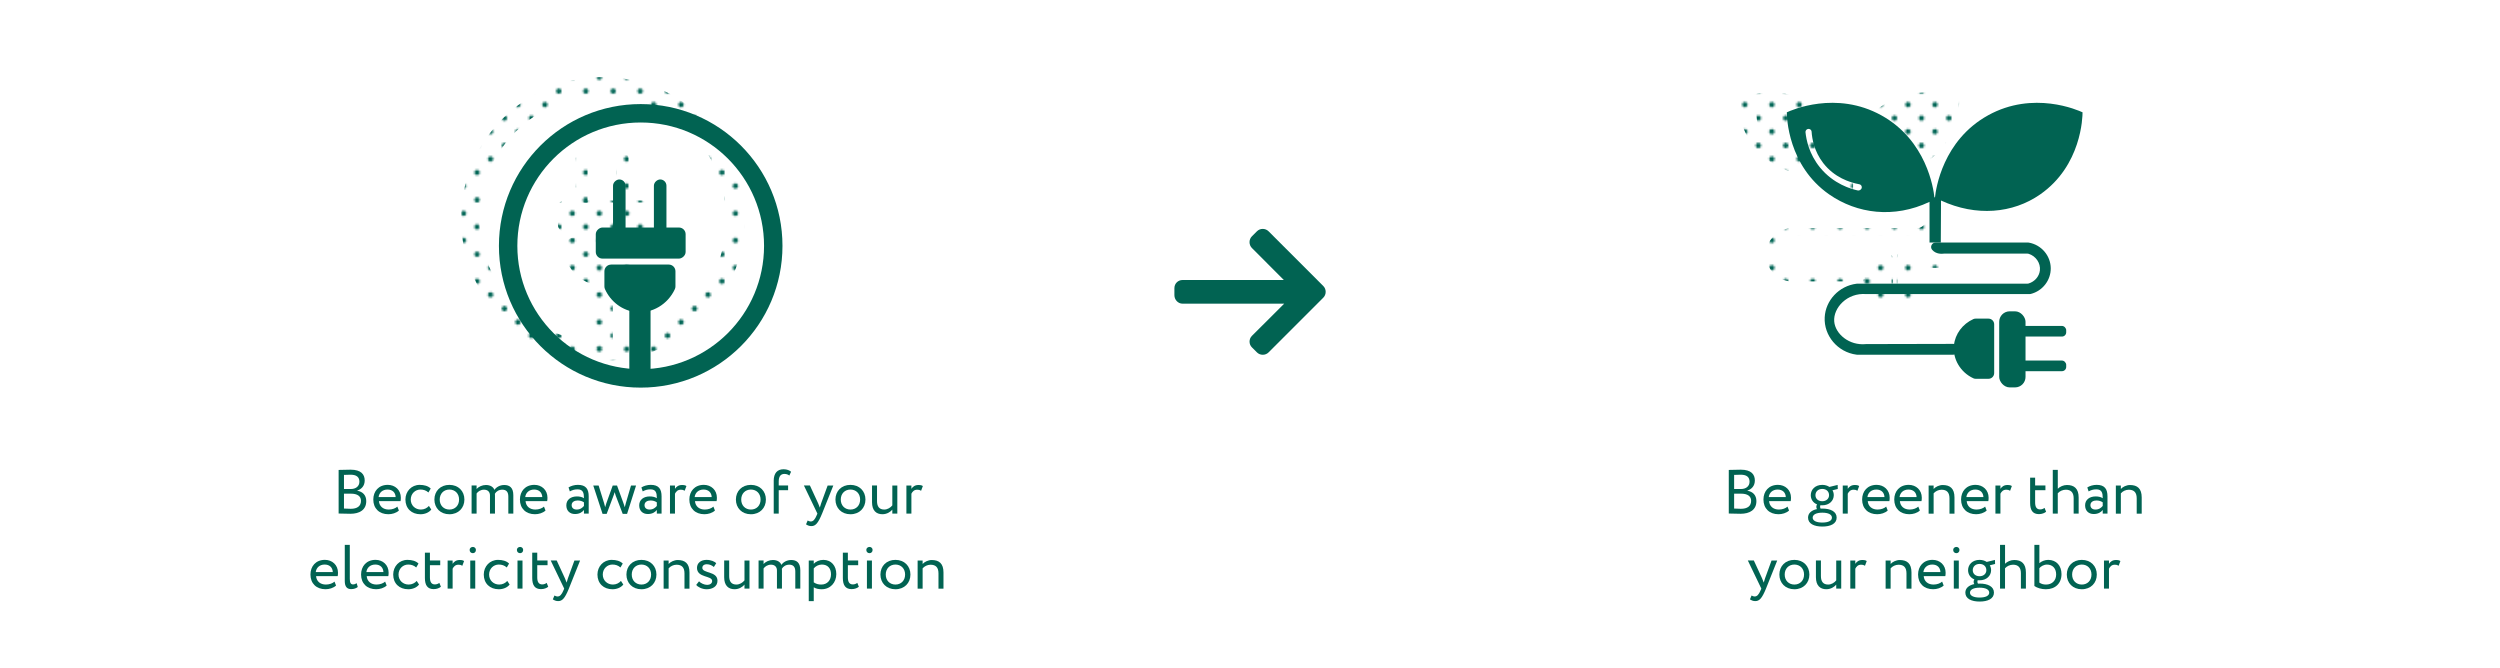 <?xml version="1.0" encoding="UTF-8"?>
<svg xmlns="http://www.w3.org/2000/svg" xmlns:xlink="http://www.w3.org/1999/xlink" viewBox="0 0 1000 267">
  <defs>
    <style>
      .cls-1 {
        fill: url(#Green-7);
      }

      .cls-2 {
        fill: url(#Green-2);
      }

      .cls-3 {
        fill: none;
      }

      .cls-4 {
        fill: url(#Green-3);
      }

      .cls-5 {
        fill: url(#Green-5);
      }

      .cls-6 {
        fill: url(#Green-4);
      }

      .cls-7 {
        fill: #006555;
      }

      .cls-8 {
        fill: url(#Green-6);
      }

      .cls-9 {
        fill: url(#Green);
      }

      .cls-10 {
        fill: #016352;
      }
    </style>
    <pattern id="Green" x="0" y="0" width="28.8" height="28.8" patternTransform="translate(-3737.66 -2206.49) scale(.75)" patternUnits="userSpaceOnUse" viewBox="0 0 28.8 28.8">
      <g>
        <rect class="cls-3" width="28.8" height="28.8"/>
        <g>
          <path class="cls-7" d="M25.2,26.64c.8,0,1.44-.64,1.44-1.44s-.64-1.44-1.44-1.44-1.44.64-1.44,1.44.64,1.44,1.44,1.44Z"/>
          <path class="cls-7" d="M10.8,26.64c.8,0,1.44-.64,1.44-1.44s-.65-1.44-1.44-1.44-1.44.64-1.44,1.44.64,1.44,1.44,1.44Z"/>
          <path class="cls-7" d="M25.2,12.24c.8,0,1.44-.65,1.44-1.44s-.64-1.44-1.44-1.44-1.44.64-1.44,1.44.64,1.44,1.44,1.44Z"/>
          <path class="cls-7" d="M10.8,12.24c.8,0,1.44-.65,1.44-1.44s-.65-1.44-1.44-1.44-1.44.64-1.44,1.44.64,1.44,1.44,1.44Z"/>
          <path class="cls-7" d="M3.6,19.44c.79,0,1.44-.64,1.44-1.44s-.65-1.44-1.44-1.44-1.44.64-1.44,1.44.64,1.44,1.44,1.44Z"/>
          <path class="cls-7" d="M18,19.44c.79,0,1.44-.64,1.44-1.44s-.65-1.44-1.44-1.44-1.44.64-1.44,1.44.64,1.44,1.44,1.44Z"/>
          <path class="cls-7" d="M3.6,5.04c.79,0,1.44-.64,1.44-1.44s-.65-1.44-1.44-1.44-1.44.64-1.44,1.44.64,1.44,1.44,1.44Z"/>
          <path class="cls-7" d="M18,5.04c.79,0,1.44-.64,1.44-1.44s-.65-1.44-1.44-1.44-1.44.64-1.44,1.44.64,1.44,1.44,1.44Z"/>
        </g>
      </g>
    </pattern>
    <pattern id="Green-2" data-name="Green" patternTransform="translate(-3747.14 -2206.49) scale(.75)" xlink:href="#Green"/>
    <pattern id="Green-3" data-name="Green" patternTransform="translate(-3747.14 -2206.49) scale(.75)" xlink:href="#Green"/>
    <pattern id="Green-4" data-name="Green" patternTransform="translate(-3747.14 -2206.49) scale(.75)" xlink:href="#Green"/>
    <pattern id="Green-5" data-name="Green" patternTransform="translate(-3747.14 -2206.49) scale(.75)" xlink:href="#Green"/>
    <pattern id="Green-6" data-name="Green" patternTransform="translate(-3747.14 -2206.49) scale(.75)" xlink:href="#Green"/>
    <pattern id="Green-7" data-name="Green" patternTransform="translate(-3747.14 -2206.49) scale(.75)" xlink:href="#Green"/>
  </defs>
  <g id="text">
    <g>
      <path class="cls-10" d="M135.46,187.97c.97-.03,3.17-.1,4.8-.1,4.17,0,5.62,1.9,5.62,4.32,0,2.2-1.33,3.5-3,4.05v.05c2.17.35,3.62,1.75,3.62,4.15,0,3.55-2.72,5.07-6.35,5.07-1.55,0-3.67-.05-4.7-.1v-17.45ZM137.59,189.95v5.65h2.8c1.85,0,3.37-1.03,3.37-2.92s-1.22-2.8-3.55-2.8c-.92,0-2,.05-2.62.08ZM137.59,197.47v5.95c.57.05,1.7.1,2.7.1,2.57,0,4.1-1.05,4.1-3.2,0-1.85-1.45-2.85-3.97-2.85h-2.82Z"/>
      <path class="cls-10" d="M159.56,204.22c-1.1,1-2.72,1.47-4.22,1.47-3.65,0-6.02-2.32-6.02-5.88,0-3.27,2.1-5.87,5.8-5.87,2.9,0,5.22,2.05,5.22,5.15,0,.55-.05,1-.12,1.35h-8.65c.17,2.12,1.72,3.38,3.92,3.38,1.45,0,2.72-.5,3.45-1.18l.62,1.58ZM151.44,198.82h6.82c-.1-1.85-1.3-3-3.25-3-2.05,0-3.35,1.28-3.57,3Z"/>
      <path class="cls-10" d="M172.51,203.82c-.95,1.22-2.6,1.88-4.32,1.88-3.57,0-6.02-2.32-6.02-5.88,0-3.27,2.4-5.87,5.7-5.87,1.8,0,3.37.43,4.42,1.47l-.92,1.57c-.95-.87-2.05-1.17-3.22-1.17-2.03,0-3.85,1.62-3.85,4s1.82,4,4.05,4c1.35,0,2.47-.6,3.22-1.45l.95,1.45Z"/>
      <path class="cls-10" d="M179.76,193.95c3.6,0,6,2.5,6,5.87s-2.4,5.88-6,5.88-6-2.5-6-5.88,2.4-5.87,6-5.87ZM179.76,203.82c2.25,0,3.87-1.6,3.87-4s-1.62-4-3.87-4-3.87,1.62-3.87,4,1.62,4,3.87,4Z"/>
      <path class="cls-10" d="M205.33,205.44h-2v-6.82c0-1.85-.8-2.75-2.42-2.75-1.35,0-2.42.7-2.95,1.62.03.2.03.55.03.8v7.15h-2v-7.25c0-1.38-.83-2.32-2.4-2.32-1.3,0-2.38.7-2.95,1.52v8.05h-2v-11.25h2v1.43c.83-.98,2.28-1.62,3.72-1.62,1.75,0,2.97.77,3.4,1.95.8-1.15,2.25-1.95,3.95-1.95,2.07,0,3.62,1,3.62,4.07v7.37Z"/>
      <path class="cls-10" d="M218.21,204.22c-1.1,1-2.72,1.47-4.22,1.47-3.65,0-6.02-2.32-6.02-5.88,0-3.27,2.1-5.87,5.8-5.87,2.9,0,5.22,2.05,5.22,5.15,0,.55-.05,1-.12,1.35h-8.65c.17,2.12,1.72,3.38,3.92,3.38,1.45,0,2.72-.5,3.45-1.18l.62,1.58ZM210.09,198.82h6.82c-.1-1.85-1.3-3-3.25-3-2.05,0-3.35,1.28-3.57,3Z"/>
      <path class="cls-10" d="M227.41,194.97c1-.62,2.35-1.03,3.75-1.03,3.2,0,4.32,1.68,4.32,4.6v6.9h-1.9v-1.45c-.67.85-1.75,1.62-3.6,1.62-2.05,0-3.45-1.3-3.45-3.47,0-2.3,1.82-3.57,4.25-3.57.88,0,2.05.17,2.8.72,0-2.1-.32-3.55-2.55-3.55-1.38,0-2.2.35-3.1.82l-.52-1.6ZM233.58,202.37v-1.43c-.7-.5-1.55-.75-2.52-.75-1.2,0-2.4.55-2.4,1.85,0,1.08.73,1.78,2.03,1.78,1.47,0,2.32-.78,2.9-1.45Z"/>
      <path class="cls-10" d="M250.83,205.54h-1.75l-2.8-7.32c-.17-.45-.3-.9-.42-1.37-.15.52-.27.97-.47,1.45l-2.72,7.25h-1.65l-3.72-11.35h2.15l2.2,7.1c.17.55.28,1.05.42,1.58.15-.5.25-.95.47-1.58l2.55-7.1h1.72l2.57,7.07c.2.52.35,1.07.53,1.62.12-.57.27-1.15.45-1.72l2.05-6.97h2.02l-3.6,11.35Z"/>
      <path class="cls-10" d="M256.56,194.97c1-.62,2.35-1.03,3.75-1.03,3.2,0,4.32,1.68,4.32,4.6v6.9h-1.9v-1.45c-.67.85-1.75,1.62-3.6,1.62-2.05,0-3.45-1.3-3.45-3.47,0-2.3,1.82-3.57,4.25-3.57.88,0,2.05.17,2.8.72,0-2.1-.32-3.55-2.55-3.55-1.38,0-2.2.35-3.1.82l-.52-1.6ZM262.73,202.37v-1.43c-.7-.5-1.55-.75-2.52-.75-1.2,0-2.4.55-2.4,1.85,0,1.08.73,1.78,2.03,1.78,1.47,0,2.32-.78,2.9-1.45Z"/>
      <path class="cls-10" d="M267.99,194.2h2v1.32c.58-.85,1.4-1.52,2.83-1.52.92,0,1.37.15,1.75.42l-.7,1.88c-.55-.32-.85-.42-1.53-.42-1.3,0-1.92.77-2.35,1.6v7.97h-2v-11.25Z"/>
      <path class="cls-10" d="M285.98,204.22c-1.1,1-2.72,1.47-4.22,1.47-3.65,0-6.02-2.32-6.02-5.88,0-3.27,2.1-5.87,5.8-5.87,2.9,0,5.22,2.05,5.22,5.15,0,.55-.05,1-.12,1.35h-8.65c.17,2.12,1.72,3.38,3.92,3.38,1.45,0,2.72-.5,3.45-1.18l.62,1.58ZM277.86,198.82h6.82c-.1-1.85-1.3-3-3.25-3-2.05,0-3.35,1.28-3.57,3Z"/>
      <path class="cls-10" d="M300.36,193.95c3.6,0,6,2.5,6,5.87s-2.4,5.88-6,5.88-6-2.5-6-5.88,2.4-5.87,6-5.87ZM300.36,203.82c2.25,0,3.87-1.6,3.87-4s-1.62-4-3.87-4-3.87,1.62-3.87,4,1.62,4,3.87,4Z"/>
      <path class="cls-10" d="M309.48,192.37c0-3.12,1.45-4.67,3.95-4.67,1.35,0,2.42.45,3,1l-.7,1.52c-.47-.4-1.12-.65-1.97-.65-1.42,0-2.27.92-2.27,3.02v1.6h3.75v1.88h-3.75v9.37h-2v-13.07Z"/>
      <path class="cls-10" d="M328.83,205.44c-1.65,4.02-2.7,5-4.3,5-.85,0-1.52-.3-2.12-.7l.65-1.53c.38.18.8.38,1.25.38.95,0,1.65-.75,2.4-2.55l.25-.6-5.4-11.25h2.4l3.3,7.15c.25.57.45,1.12.67,1.7.15-.55.33-1.12.53-1.72l2.6-7.12h2.27l-4.5,11.25Z"/>
      <path class="cls-10" d="M340.18,193.95c3.6,0,6,2.5,6,5.87s-2.4,5.88-6,5.88-6-2.5-6-5.88,2.4-5.87,6-5.87ZM340.18,203.82c2.25,0,3.87-1.6,3.87-4s-1.62-4-3.87-4-3.87,1.62-3.87,4,1.62,4,3.87,4Z"/>
      <path class="cls-10" d="M358.93,205.44h-2v-1.6c-.77.95-2.2,1.85-3.97,1.85-2.5,0-4.15-1.5-4.15-4.8v-6.7h2v6.25c0,2.12.85,3.38,2.9,3.38,1.3,0,2.52-.78,3.22-1.67v-7.95h2v11.25Z"/>
      <path class="cls-10" d="M362.56,194.2h2v1.32c.58-.85,1.4-1.52,2.83-1.52.92,0,1.37.15,1.75.42l-.7,1.88c-.55-.32-.85-.42-1.53-.42-1.3,0-1.92.77-2.35,1.6v7.97h-2v-11.25Z"/>
      <path class="cls-10" d="M134.42,234.22c-1.1,1-2.72,1.47-4.22,1.47-3.65,0-6.02-2.32-6.02-5.88,0-3.27,2.1-5.87,5.8-5.87,2.9,0,5.22,2.05,5.22,5.15,0,.55-.05,1-.12,1.35h-8.65c.17,2.12,1.72,3.38,3.92,3.38,1.45,0,2.72-.5,3.45-1.18l.62,1.58ZM126.3,228.82h6.82c-.1-1.85-1.3-3-3.25-3-2.05,0-3.35,1.28-3.57,3Z"/>
      <path class="cls-10" d="M137.92,217.95h2v13.6c0,1.53.38,2.22,1.32,2.22.55,0,1.05-.25,1.42-.5l.45,1.53c-.6.47-1.47.85-2.65.85-1.7,0-2.55-1.03-2.55-3.2v-14.5Z"/>
      <path class="cls-10" d="M154.67,234.22c-1.1,1-2.72,1.47-4.22,1.47-3.65,0-6.02-2.32-6.02-5.88,0-3.27,2.1-5.87,5.8-5.87,2.9,0,5.22,2.05,5.22,5.15,0,.55-.05,1-.12,1.35h-8.65c.17,2.12,1.72,3.38,3.92,3.38,1.45,0,2.72-.5,3.45-1.18l.62,1.58ZM146.55,228.82h6.82c-.1-1.85-1.3-3-3.25-3-2.05,0-3.35,1.28-3.57,3Z"/>
      <path class="cls-10" d="M167.62,233.82c-.95,1.22-2.6,1.88-4.32,1.88-3.57,0-6.02-2.32-6.02-5.88,0-3.27,2.4-5.87,5.7-5.87,1.8,0,3.37.43,4.42,1.47l-.92,1.57c-.95-.87-2.05-1.17-3.22-1.17-2.02,0-3.85,1.62-3.85,4s1.82,4,4.05,4c1.35,0,2.47-.6,3.22-1.45l.95,1.45Z"/>
      <path class="cls-10" d="M169.97,221.07h2v3.12h4.12v1.88h-4.12v4.9c0,1.78.58,2.8,2,2.8.77,0,1.37-.32,1.77-.62l.62,1.55c-.6.5-1.62.95-2.88.95-2.52,0-3.52-1.6-3.52-4.47v-10.1Z"/>
      <path class="cls-10" d="M179.05,224.2h2v1.32c.58-.85,1.4-1.52,2.83-1.52.92,0,1.37.15,1.75.42l-.7,1.88c-.55-.32-.85-.42-1.53-.42-1.3,0-1.92.77-2.35,1.6v7.97h-2v-11.25Z"/>
      <path class="cls-10" d="M189.15,218.77c.62,0,1.22.47,1.22,1.2,0,.83-.6,1.3-1.22,1.3-.7,0-1.3-.47-1.3-1.3,0-.72.6-1.2,1.3-1.2ZM188.1,224.2h2v11.25h-2v-11.25Z"/>
      <path class="cls-10" d="M203.85,233.82c-.95,1.22-2.6,1.88-4.32,1.88-3.57,0-6.02-2.32-6.02-5.88,0-3.27,2.4-5.87,5.7-5.87,1.8,0,3.37.43,4.42,1.47l-.92,1.57c-.95-.87-2.05-1.17-3.22-1.17-2.03,0-3.85,1.62-3.85,4s1.82,4,4.05,4c1.35,0,2.47-.6,3.22-1.45l.95,1.45Z"/>
      <path class="cls-10" d="M208.05,218.77c.62,0,1.22.47,1.22,1.2,0,.83-.6,1.3-1.22,1.3-.7,0-1.3-.47-1.3-1.3,0-.72.6-1.2,1.3-1.2ZM207,224.2h2v11.25h-2v-11.25Z"/>
      <path class="cls-10" d="M212.9,221.07h2v3.12h4.12v1.88h-4.12v4.9c0,1.78.58,2.8,2,2.8.77,0,1.37-.32,1.77-.62l.62,1.55c-.6.5-1.62.95-2.88.95-2.52,0-3.52-1.6-3.52-4.47v-10.1Z"/>
      <path class="cls-10" d="M227.55,235.44c-1.65,4.02-2.7,5-4.3,5-.85,0-1.52-.3-2.12-.7l.65-1.53c.38.18.8.38,1.25.38.95,0,1.65-.75,2.4-2.55l.25-.6-5.4-11.25h2.4l3.3,7.15c.25.57.45,1.12.67,1.7.15-.55.32-1.12.52-1.72l2.6-7.12h2.27l-4.5,11.25Z"/>
      <path class="cls-10" d="M249.32,233.82c-.95,1.22-2.6,1.88-4.32,1.88-3.57,0-6.02-2.32-6.02-5.88,0-3.27,2.4-5.87,5.7-5.87,1.8,0,3.37.43,4.42,1.47l-.92,1.57c-.95-.87-2.05-1.17-3.22-1.17-2.02,0-3.85,1.62-3.85,4s1.82,4,4.05,4c1.35,0,2.47-.6,3.22-1.45l.95,1.45Z"/>
      <path class="cls-10" d="M256.57,223.95c3.6,0,6,2.5,6,5.87s-2.4,5.88-6,5.88-6-2.5-6-5.88,2.4-5.87,6-5.87ZM256.57,233.82c2.25,0,3.87-1.6,3.87-4s-1.62-4-3.87-4-3.87,1.62-3.87,4,1.62,4,3.87,4Z"/>
      <path class="cls-10" d="M265.45,224.2h2v1.38c.77-.85,2.2-1.57,3.67-1.57,2.92,0,4.67,1.42,4.67,4.95v6.5h-2v-6.12c0-2.35-1.08-3.45-3.17-3.45-1.27,0-2.45.62-3.17,1.45v8.12h-2v-11.25Z"/>
      <path class="cls-10" d="M278.8,227.12c0-1.97,1.6-3.17,3.82-3.17,1.85,0,3.2.68,3.87,1.32l-.95,1.53c-.67-.6-1.65-1.1-2.82-1.1s-1.8.65-1.8,1.4c0,2.37,6.07,1.25,6.07,5.2,0,2.38-2.1,3.4-4.35,3.4-1.82,0-3.62-.95-4.15-1.75l1.12-1.42c.65.75,2.12,1.42,3.25,1.42,1.05,0,2-.53,2-1.55,0-2.28-6.07-1.15-6.07-5.28Z"/>
      <path class="cls-10" d="M299.79,235.44h-2v-1.6c-.78.95-2.2,1.85-3.97,1.85-2.5,0-4.15-1.5-4.15-4.8v-6.7h2v6.25c0,2.12.85,3.38,2.9,3.38,1.3,0,2.52-.78,3.22-1.67v-7.95h2v11.25Z"/>
      <path class="cls-10" d="M320.12,235.44h-2v-6.82c0-1.85-.8-2.75-2.42-2.75-1.35,0-2.42.7-2.95,1.62.03.2.03.55.03.8v7.15h-2v-7.25c0-1.38-.83-2.32-2.4-2.32-1.3,0-2.38.7-2.95,1.52v8.05h-2v-11.25h2v1.43c.83-.98,2.28-1.62,3.72-1.62,1.75,0,2.97.77,3.4,1.95.8-1.15,2.25-1.95,3.95-1.95,2.07,0,3.62,1,3.62,4.07v7.37Z"/>
      <path class="cls-10" d="M323.5,224.2h2v1.32c.78-.9,2.28-1.57,3.82-1.57,3.2,0,5.2,2.38,5.2,5.7s-2.32,6.05-5.85,6.05c-1.2,0-2.38-.25-3.17-.78v5.52h-2v-16.25ZM325.5,227.37v5.57c1,.68,1.92.88,3,.88,2.4,0,3.9-1.72,3.9-4.1s-1.32-3.9-3.65-3.9c-1.33,0-2.55.67-3.25,1.55Z"/>
      <path class="cls-10" d="M337.15,221.07h2v3.12h4.12v1.88h-4.12v4.9c0,1.78.58,2.8,2,2.8.77,0,1.37-.32,1.77-.62l.62,1.55c-.6.5-1.62.95-2.88.95-2.52,0-3.52-1.6-3.52-4.47v-10.1Z"/>
      <path class="cls-10" d="M347.82,218.77c.62,0,1.22.47,1.22,1.2,0,.83-.6,1.3-1.22,1.3-.7,0-1.3-.47-1.3-1.3,0-.72.6-1.2,1.3-1.2ZM346.77,224.2h2v11.25h-2v-11.25Z"/>
      <path class="cls-10" d="M358.17,223.95c3.6,0,6,2.5,6,5.87s-2.4,5.88-6,5.88-6-2.5-6-5.88,2.4-5.87,6-5.87ZM358.17,233.82c2.25,0,3.87-1.6,3.87-4s-1.62-4-3.87-4-3.87,1.62-3.87,4,1.62,4,3.87,4Z"/>
      <path class="cls-10" d="M367.05,224.2h2v1.38c.77-.85,2.2-1.57,3.67-1.57,2.92,0,4.67,1.42,4.67,4.95v6.5h-2v-6.12c0-2.35-1.08-3.45-3.17-3.45-1.27,0-2.45.62-3.17,1.45v8.12h-2v-11.25Z"/>
    </g>
    <g>
      <path class="cls-10" d="M691.52,187.97c.97-.03,3.17-.1,4.8-.1,4.17,0,5.62,1.9,5.62,4.32,0,2.2-1.32,3.5-3,4.05v.05c2.17.35,3.62,1.75,3.62,4.15,0,3.55-2.72,5.07-6.35,5.07-1.55,0-3.67-.05-4.7-.1v-17.45ZM693.65,189.95v5.65h2.8c1.85,0,3.37-1.03,3.37-2.92s-1.22-2.8-3.55-2.8c-.92,0-2,.05-2.62.08ZM693.65,197.47v5.95c.57.05,1.7.1,2.7.1,2.57,0,4.1-1.05,4.1-3.2,0-1.85-1.45-2.85-3.97-2.85h-2.82Z"/>
      <path class="cls-10" d="M715.62,204.22c-1.1,1-2.72,1.47-4.22,1.47-3.65,0-6.02-2.32-6.02-5.88,0-3.27,2.1-5.87,5.8-5.87,2.9,0,5.22,2.05,5.22,5.15,0,.55-.05,1-.12,1.35h-8.65c.17,2.12,1.72,3.38,3.92,3.38,1.45,0,2.72-.5,3.45-1.18l.62,1.58ZM707.5,198.82h6.82c-.1-1.85-1.3-3-3.25-3-2.05,0-3.35,1.28-3.57,3Z"/>
      <path class="cls-10" d="M726.8,203.64c-.2-.25-.27-.6-.27-.92,0-.35.1-.7.3-.95-1.6-.65-2.52-2.05-2.52-3.7,0-2.25,1.77-4.12,4.6-4.12,1.1,0,2.07.3,2.85.82l3.3-.8.05,1.62-2.12.53c.35.57.52,1.25.52,1.95,0,2.25-1.82,4.05-4.6,4.05-.25,0-.5,0-.75-.03-.1.2-.12.43-.12.62,0,.28.08.55.23.75.22,0,.45-.03.67-.03,3.27,0,5.72,1.17,5.72,3.62s-2.45,3.57-5.72,3.57-5.72-1.12-5.72-3.57c0-1.83,1.45-2.97,3.6-3.43ZM728.92,209.02c2.32,0,3.85-.68,3.85-1.95s-1.45-2-3.85-2-3.85.75-3.85,2,1.52,1.95,3.85,1.95ZM728.9,200.49c1.57,0,2.72-.97,2.72-2.42s-1.05-2.5-2.72-2.5-2.72,1.1-2.72,2.5,1.07,2.42,2.72,2.42Z"/>
      <path class="cls-10" d="M737.1,194.2h2v1.32c.57-.85,1.4-1.52,2.82-1.52.92,0,1.37.15,1.75.42l-.7,1.88c-.55-.32-.85-.42-1.52-.42-1.3,0-1.92.77-2.35,1.6v7.97h-2v-11.25Z"/>
      <path class="cls-10" d="M755.09,204.22c-1.1,1-2.72,1.47-4.22,1.47-3.65,0-6.02-2.32-6.02-5.88,0-3.27,2.1-5.87,5.8-5.87,2.9,0,5.22,2.05,5.22,5.15,0,.55-.05,1-.12,1.35h-8.65c.17,2.12,1.72,3.38,3.92,3.38,1.45,0,2.72-.5,3.45-1.18l.62,1.58ZM746.97,198.82h6.82c-.1-1.85-1.3-3-3.25-3-2.05,0-3.35,1.28-3.57,3Z"/>
      <path class="cls-10" d="M767.94,204.22c-1.1,1-2.72,1.47-4.22,1.47-3.65,0-6.02-2.32-6.02-5.88,0-3.27,2.1-5.87,5.8-5.87,2.9,0,5.22,2.05,5.22,5.15,0,.55-.05,1-.12,1.35h-8.65c.17,2.12,1.72,3.38,3.92,3.38,1.45,0,2.72-.5,3.45-1.18l.62,1.58ZM759.82,198.82h6.82c-.1-1.85-1.3-3-3.25-3-2.05,0-3.35,1.28-3.57,3Z"/>
      <path class="cls-10" d="M771.45,194.2h2v1.38c.77-.85,2.2-1.57,3.67-1.57,2.92,0,4.67,1.42,4.67,4.95v6.5h-2v-6.12c0-2.35-1.07-3.45-3.17-3.45-1.27,0-2.45.62-3.17,1.45v8.12h-2v-11.25Z"/>
      <path class="cls-10" d="M794.67,204.22c-1.1,1-2.72,1.47-4.22,1.47-3.65,0-6.02-2.32-6.02-5.88,0-3.27,2.1-5.87,5.8-5.87,2.9,0,5.22,2.05,5.22,5.15,0,.55-.05,1-.12,1.35h-8.65c.17,2.12,1.72,3.38,3.92,3.38,1.45,0,2.72-.5,3.45-1.18l.62,1.58ZM786.55,198.82h6.82c-.1-1.85-1.3-3-3.25-3-2.05,0-3.35,1.28-3.57,3Z"/>
      <path class="cls-10" d="M798.17,194.2h2v1.32c.58-.85,1.4-1.52,2.82-1.52.92,0,1.38.15,1.75.42l-.7,1.88c-.55-.32-.85-.42-1.52-.42-1.3,0-1.92.77-2.35,1.6v7.97h-2v-11.25Z"/>
      <path class="cls-10" d="M812.05,191.07h2v3.12h4.12v1.88h-4.12v4.9c0,1.78.58,2.8,2,2.8.77,0,1.37-.32,1.77-.62l.62,1.55c-.6.5-1.62.95-2.87.95-2.52,0-3.52-1.6-3.52-4.47v-10.1Z"/>
      <path class="cls-10" d="M821.12,187.95h2v7.55c.83-.85,2.25-1.5,3.67-1.5,2.92,0,4.67,1.47,4.67,5v6.45h-2v-6.17c0-2.25-1.07-3.4-3.15-3.4-1.25,0-2.5.62-3.2,1.42v8.15h-2v-17.5Z"/>
      <path class="cls-10" d="M834.92,194.97c1-.62,2.35-1.03,3.75-1.03,3.2,0,4.32,1.68,4.32,4.6v6.9h-1.9v-1.45c-.67.85-1.75,1.62-3.6,1.62-2.05,0-3.45-1.3-3.45-3.47,0-2.3,1.82-3.57,4.25-3.57.87,0,2.05.17,2.8.72,0-2.1-.33-3.55-2.55-3.55-1.38,0-2.2.35-3.1.82l-.52-1.6ZM841.09,202.37v-1.43c-.7-.5-1.55-.75-2.52-.75-1.2,0-2.4.55-2.4,1.85,0,1.08.72,1.78,2.02,1.78,1.47,0,2.33-.78,2.9-1.45Z"/>
      <path class="cls-10" d="M846.34,194.2h2v1.38c.78-.85,2.2-1.57,3.67-1.57,2.92,0,4.67,1.42,4.67,4.95v6.5h-2v-6.12c0-2.35-1.07-3.45-3.17-3.45-1.28,0-2.45.62-3.17,1.45v8.12h-2v-11.25Z"/>
      <path class="cls-10" d="M706.4,235.44c-1.65,4.02-2.7,5-4.3,5-.85,0-1.52-.3-2.12-.7l.65-1.53c.38.18.8.38,1.25.38.95,0,1.65-.75,2.4-2.55l.25-.6-5.4-11.25h2.4l3.3,7.15c.25.57.45,1.12.67,1.7.15-.55.32-1.12.52-1.72l2.6-7.12h2.27l-4.5,11.25Z"/>
      <path class="cls-10" d="M717.75,223.95c3.6,0,6,2.5,6,5.87s-2.4,5.88-6,5.88-6-2.5-6-5.88,2.4-5.87,6-5.87ZM717.75,233.82c2.25,0,3.87-1.6,3.87-4s-1.62-4-3.87-4-3.87,1.62-3.87,4,1.62,4,3.87,4Z"/>
      <path class="cls-10" d="M736.49,235.44h-2v-1.6c-.77.95-2.2,1.85-3.97,1.85-2.5,0-4.15-1.5-4.15-4.8v-6.7h2v6.25c0,2.12.85,3.38,2.9,3.38,1.3,0,2.52-.78,3.22-1.67v-7.95h2v11.25Z"/>
      <path class="cls-10" d="M740.12,224.2h2v1.32c.57-.85,1.4-1.52,2.82-1.52.92,0,1.37.15,1.75.42l-.7,1.88c-.55-.32-.85-.42-1.52-.42-1.3,0-1.92.77-2.35,1.6v7.97h-2v-11.25Z"/>
      <path class="cls-10" d="M754.25,224.2h2v1.38c.77-.85,2.2-1.57,3.67-1.57,2.92,0,4.67,1.42,4.67,4.95v6.5h-2v-6.12c0-2.35-1.07-3.45-3.17-3.45-1.27,0-2.45.62-3.17,1.45v8.12h-2v-11.25Z"/>
      <path class="cls-10" d="M777.47,234.22c-1.1,1-2.72,1.47-4.22,1.47-3.65,0-6.02-2.32-6.02-5.88,0-3.27,2.1-5.87,5.8-5.87,2.9,0,5.22,2.05,5.22,5.15,0,.55-.05,1-.12,1.35h-8.65c.17,2.12,1.72,3.38,3.92,3.38,1.45,0,2.72-.5,3.45-1.18l.62,1.58ZM769.35,228.82h6.82c-.1-1.85-1.3-3-3.25-3-2.05,0-3.35,1.28-3.57,3Z"/>
      <path class="cls-10" d="M782.57,218.77c.62,0,1.22.47,1.22,1.2,0,.83-.6,1.3-1.22,1.3-.7,0-1.3-.47-1.3-1.3,0-.72.6-1.2,1.3-1.2ZM781.52,224.2h2v11.25h-2v-11.25Z"/>
      <path class="cls-10" d="M789.72,233.64c-.2-.25-.27-.6-.27-.92,0-.35.1-.7.3-.95-1.6-.65-2.52-2.05-2.52-3.7,0-2.25,1.77-4.12,4.6-4.12,1.1,0,2.08.3,2.85.82l3.3-.8.05,1.62-2.12.53c.35.57.53,1.25.53,1.95,0,2.25-1.83,4.05-4.6,4.05-.25,0-.5,0-.75-.03-.1.2-.12.43-.12.62,0,.28.07.55.22.75.22,0,.45-.03.67-.03,3.27,0,5.72,1.17,5.72,3.62s-2.45,3.57-5.72,3.57-5.72-1.12-5.72-3.57c0-1.83,1.45-2.97,3.6-3.43ZM791.84,239.02c2.32,0,3.85-.68,3.85-1.95s-1.45-2-3.85-2-3.85.75-3.85,2,1.53,1.95,3.85,1.95ZM791.82,230.49c1.58,0,2.72-.97,2.72-2.42s-1.05-2.5-2.72-2.5-2.72,1.1-2.72,2.5,1.07,2.42,2.72,2.42Z"/>
      <path class="cls-10" d="M800.02,217.95h2v7.55c.83-.85,2.25-1.5,3.67-1.5,2.92,0,4.67,1.47,4.67,5v6.45h-2v-6.17c0-2.25-1.07-3.4-3.15-3.4-1.25,0-2.5.62-3.2,1.42v8.15h-2v-17.5Z"/>
      <path class="cls-10" d="M813.75,217.95h2v7.32c.8-.72,2.15-1.32,3.5-1.32,3.35,0,5.35,2.38,5.35,5.7,0,3.7-2.47,6.05-6.25,6.05-1.8,0-3.52-.53-4.6-1.3v-16.45ZM815.74,227.27v5.77c.9.6,1.72.78,2.7.78,2.27,0,4.02-1.5,4.02-4.02s-1.5-3.97-3.67-3.97c-1.3,0-2.5.75-3.05,1.45Z"/>
      <path class="cls-10" d="M832.72,223.95c3.6,0,6,2.5,6,5.87s-2.4,5.88-6,5.88-6-2.5-6-5.88,2.4-5.87,6-5.87ZM832.72,233.82c2.25,0,3.87-1.6,3.87-4s-1.62-4-3.87-4-3.87,1.62-3.87,4,1.62,4,3.87,4Z"/>
      <path class="cls-10" d="M841.59,224.2h2v1.32c.58-.85,1.4-1.52,2.82-1.52.92,0,1.38.15,1.75.42l-.7,1.88c-.55-.32-.85-.42-1.52-.42-1.3,0-1.92.77-2.35,1.6v7.97h-2v-11.25Z"/>
    </g>
  </g>
  <g id="icons_dots">
    <g>
      <path class="cls-9" d="M235.09,80.85v-17.34c0-1.38-1.12-2.51-2.51-2.51h0c-1.38,0-2.51,1.12-2.51,2.51v17.34c0,1.38,1.12,2.51,2.51,2.51h0c1.38,0,2.51-1.12,2.51-2.51Z"/>
      <path class="cls-9" d="M251.45,80.85v-17.34c0-1.38-1.12-2.51-2.51-2.51h0c-1.38,0-2.51,1.12-2.51,2.51v17.34c0,1.38,1.12,2.51,2.51,2.51h0c1.38,0,2.51-1.12,2.51-2.51Z"/>
      <path class="cls-9" d="M215.95,123.67s.02-.02.03-.03"/>
      <path class="cls-9" d="M229.32,95.04h23.04c1.49,0,2.69,1.21,2.69,2.69v6.04c0,.38-.07.75-.23,1.09-2.84,6.14-9.14,9.84-15.55,9.19-5.39-.55-10.13-4.09-12.42-9.2-.15-.33-.22-.7-.22-1.06v-6.05c0-1.49,1.21-2.69,2.69-2.69Z"/>
      <path class="cls-9" d="M259.13,82.89v7.1c0,1.47-1.19,2.67-2.67,2.67h-30.61c-1.47,0-2.67-1.19-2.67-2.67v-7.1c0-1.47,1.19-2.67,2.67-2.67h30.61c1.47,0,2.67,1.19,2.67,2.67Z"/>
      <path class="cls-9" d="M241.15,30.85c-31.32,0-56.71,25.39-56.71,56.71s25.39,56.71,56.71,56.71,56.71-25.39,56.71-56.71-25.39-56.71-56.71-56.71ZM241.15,136.9c-27.25,0-49.34-22.09-49.34-49.34s22.09-49.34,49.34-49.34,49.34,22.09,49.34,49.34-22.09,49.34-49.34,49.34Z"/>
      <rect class="cls-9" x="236.6" y="108.31" width="8.49" height="30.72"/>
    </g>
    <g>
      <rect class="cls-2" x="764.62" y="103.95" width="14.2" height="3.18" rx="1.53" ry="1.53"/>
      <rect class="cls-4" x="764.62" y="114.33" width="14.2" height="3.18" rx="1.53" ry="1.53"/>
      <path class="cls-6" d="M755.38,40.77c-13.59,7.51-15.66,22.03-15.92,24.6h-.18c-.26-2.57-2.33-17.09-15.92-24.6-13.59-7.51-27-1.53-28.35-.9,0,1.36.28,15.98,12.74,24.64,8.29,5.77,19.41,7.28,30.07,2.21v12.21h3.38l.07-12.61c10.54,4.87,21.52,3.89,29.72-1.81,12.46-8.66,12.74-23.29,12.74-24.64-1.35-.63-14.76-6.61-28.35.9ZM717.07,63.13l-.11.07c-.2.12-.43.16-.66.11-1.99-.43-7.29-1.91-11.36-6.93-3.29-4.06-4.1-8.36-4.32-10.51-.04-.39.17-.76.52-.93,0,0,.01,0,.02,0,.58-.27,1.26.12,1.3.76.14,2.18.79,5.89,3.47,9.37,3.34,4.34,7.94,5.85,10.83,6.39.83.15,1.03,1.25.31,1.68Z"/>
      <path class="cls-5" d="M739.64,78.93c-1.12,0-1.76,1.31-1.05,2.16,0,0,.01.02.02.03,1.16,1.37,3,1.2,3.43,1.14.06,0,.13-.01.19-.01h24.91c.13,0,.26.02.39.06,2.22.7,3.63,2.83,3.39,4.99-.2,1.82-1.55,3.38-3.4,3.93-.12.04-.25.05-.37.05h-51.07c-.06,0-.12,0-.19.01-5.25.68-9.26,5-9.53,10.07-.28,5.47,3.85,10.46,9.53,11.2.06,0,.13.01.19.01h28.83c.74,0,1.33-.6,1.33-1.33v-.58c0-.74-.6-1.34-1.34-1.33l-26.01.06s-.08,0-.12,0c-5.11.53-9.25-3.07-9.56-6.77-.35-4.07,3.87-8.69,9.58-8.23.03,0,.06,0,.08,0h48.96c.11,0,.22-.01.33-.04,3.55-.89,6.05-4.11,6.01-7.72-.04-3.76-2.82-7.02-6.58-7.68-.08-.01-.16-.02-.24-.02-8.72,0-17.44,0-26.15,0h-1.56Z"/>
      <path class="cls-8" d="M757.21,103.47v14.63c0,.94-.77,1.71-1.71,1.71h-3.83c-.24,0-.48-.05-.69-.15-3.9-1.8-6.25-5.81-5.84-9.88.35-3.43,2.6-6.43,5.84-7.89.21-.09.44-.14.68-.14h3.84c.94,0,1.71.77,1.71,1.71Z"/>
      <rect class="cls-1" x="758.72" y="99.57" width="7.9" height="22.82" rx="3.78" ry="3.78"/>
    </g>
  </g>
  <g id="icon_solid">
    <path class="cls-10" d="M529.29,114.38l-21.85-21.85c-.62-.62-1.46-.97-2.34-.97s-1.72.34-2.34.97l-1.98,1.98c-.62.62-.97,1.45-.97,2.34s.34,1.75.97,2.37l12.75,12.78h-40.5c-1.83,0-3.27,1.43-3.27,3.26v2.81c0,1.83,1.44,3.4,3.27,3.4h40.65l-12.89,12.85c-.62.62-.97,1.43-.97,2.32s.34,1.71.97,2.33l1.98,1.98c.62.62,1.45.96,2.34.96s1.72-.34,2.34-.97l21.85-21.85c.63-.63.97-1.46.97-2.35,0-.89-.34-1.73-.97-2.35Z"/>
    <g>
      <rect class="cls-10" x="807.55" y="130.37" width="18.93" height="4.25" rx="1.69" ry="1.69"/>
      <rect class="cls-10" x="807.55" y="144.22" width="18.93" height="4.25" rx="1.69" ry="1.69"/>
      <path class="cls-10" d="M795.23,46.13c-18.11,10.01-20.88,29.37-21.23,32.8h-.24c-.35-3.43-3.11-22.79-21.23-32.8-18.12-10.02-36.01-2.04-37.8-1.2,0,1.81.37,21.31,16.98,32.86,11.06,7.69,25.88,9.71,40.1,2.95v16.28h4.51l.09-16.81c14.05,6.49,28.69,5.19,39.63-2.42,16.61-11.55,16.98-31.05,16.98-32.86-1.79-.84-19.68-8.82-37.8,1.2ZM744.14,75.94l-.15.09c-.27.16-.58.21-.88.15-2.65-.57-9.72-2.55-15.15-9.24-4.39-5.41-5.46-11.15-5.76-14.01-.05-.52.22-1.02.69-1.24,0,0,.02,0,.02-.01.77-.36,1.68.16,1.73,1.01.19,2.9,1.05,7.85,4.62,12.5,4.45,5.78,10.58,7.8,14.45,8.51,1.11.2,1.38,1.66.41,2.24Z"/>
      <path class="cls-10" d="M774.24,97.02c-1.49,0-2.35,1.74-1.39,2.89,0,.01.02.02.03.03,1.55,1.82,4,1.6,4.57,1.52.09-.01.17-.02.26-.02h33.21c.18,0,.35.02.52.07,2.96.93,4.84,3.78,4.52,6.65-.27,2.42-2.07,4.5-4.53,5.24-.16.05-.33.07-.5.07h-68.1c-.08,0-.17,0-.25.02-7.01.9-12.35,6.66-12.7,13.43-.38,7.29,5.13,13.94,12.7,14.94.08.01.17.02.25.02h38.44c.98,0,1.78-.8,1.78-1.78v-.77c0-.98-.8-1.78-1.78-1.78l-34.68.08c-.05,0-.1,0-.15,0-6.81.7-12.33-4.09-12.75-9.03-.46-5.43,5.16-11.59,12.77-10.97.04,0,.08,0,.11,0h65.28c.15,0,.29-.02.44-.05,4.73-1.19,8.06-5.48,8.01-10.3-.05-5.02-3.76-9.36-8.78-10.24-.11-.02-.21-.03-.32-.03-11.62,0-23.25,0-34.87,0h-2.09Z"/>
      <path class="cls-10" d="M797.67,129.73v19.51c0,1.26-1.02,2.28-2.28,2.28h-5.11c-.32,0-.64-.06-.93-.2-5.2-2.4-8.33-7.74-7.78-13.17.46-4.57,3.47-8.58,7.79-10.52.28-.13.59-.18.9-.18h5.13c1.26,0,2.28,1.02,2.28,2.28Z"/>
      <rect class="cls-10" x="799.68" y="124.53" width="10.53" height="30.43" rx="4.19" ry="4.19"/>
    </g>
    <g>
      <rect class="cls-10" x="236.54" y="80.45" width="22.36" height="5.02" rx="2.51" ry="2.51" transform="translate(164.76 330.68) rotate(-90)"/>
      <rect class="cls-10" x="252.89" y="80.45" width="22.36" height="5.02" rx="2.51" ry="2.51" transform="translate(181.11 347.03) rotate(-90)"/>
      <path class="cls-10" d="M231.08,134.45s.02-.02.03-.03"/>
      <path class="cls-10" d="M244.45,105.82h23.04c1.49,0,2.69,1.21,2.69,2.69v6.04c0,.38-.07.75-.23,1.09-2.84,6.14-9.14,9.84-15.55,9.19-5.39-.55-10.13-4.09-12.42-9.2-.15-.33-.22-.7-.22-1.06v-6.05c0-1.49,1.21-2.69,2.69-2.69Z"/>
      <rect class="cls-10" x="250.07" y="79.25" width="12.43" height="35.94" rx="2.67" ry="2.67" transform="translate(159.06 353.51) rotate(-90)"/>
      <path class="cls-10" d="M256.28,41.63c-31.32,0-56.71,25.39-56.71,56.71s25.39,56.71,56.71,56.71,56.71-25.39,56.71-56.71-25.39-56.71-56.71-56.71ZM256.28,147.68c-27.25,0-49.34-22.09-49.34-49.34s22.09-49.34,49.34-49.34,49.34,22.09,49.34,49.34-22.09,49.34-49.34,49.34Z"/>
      <rect class="cls-10" x="251.73" y="119.09" width="8.49" height="30.72"/>
    </g>
  </g>
</svg>